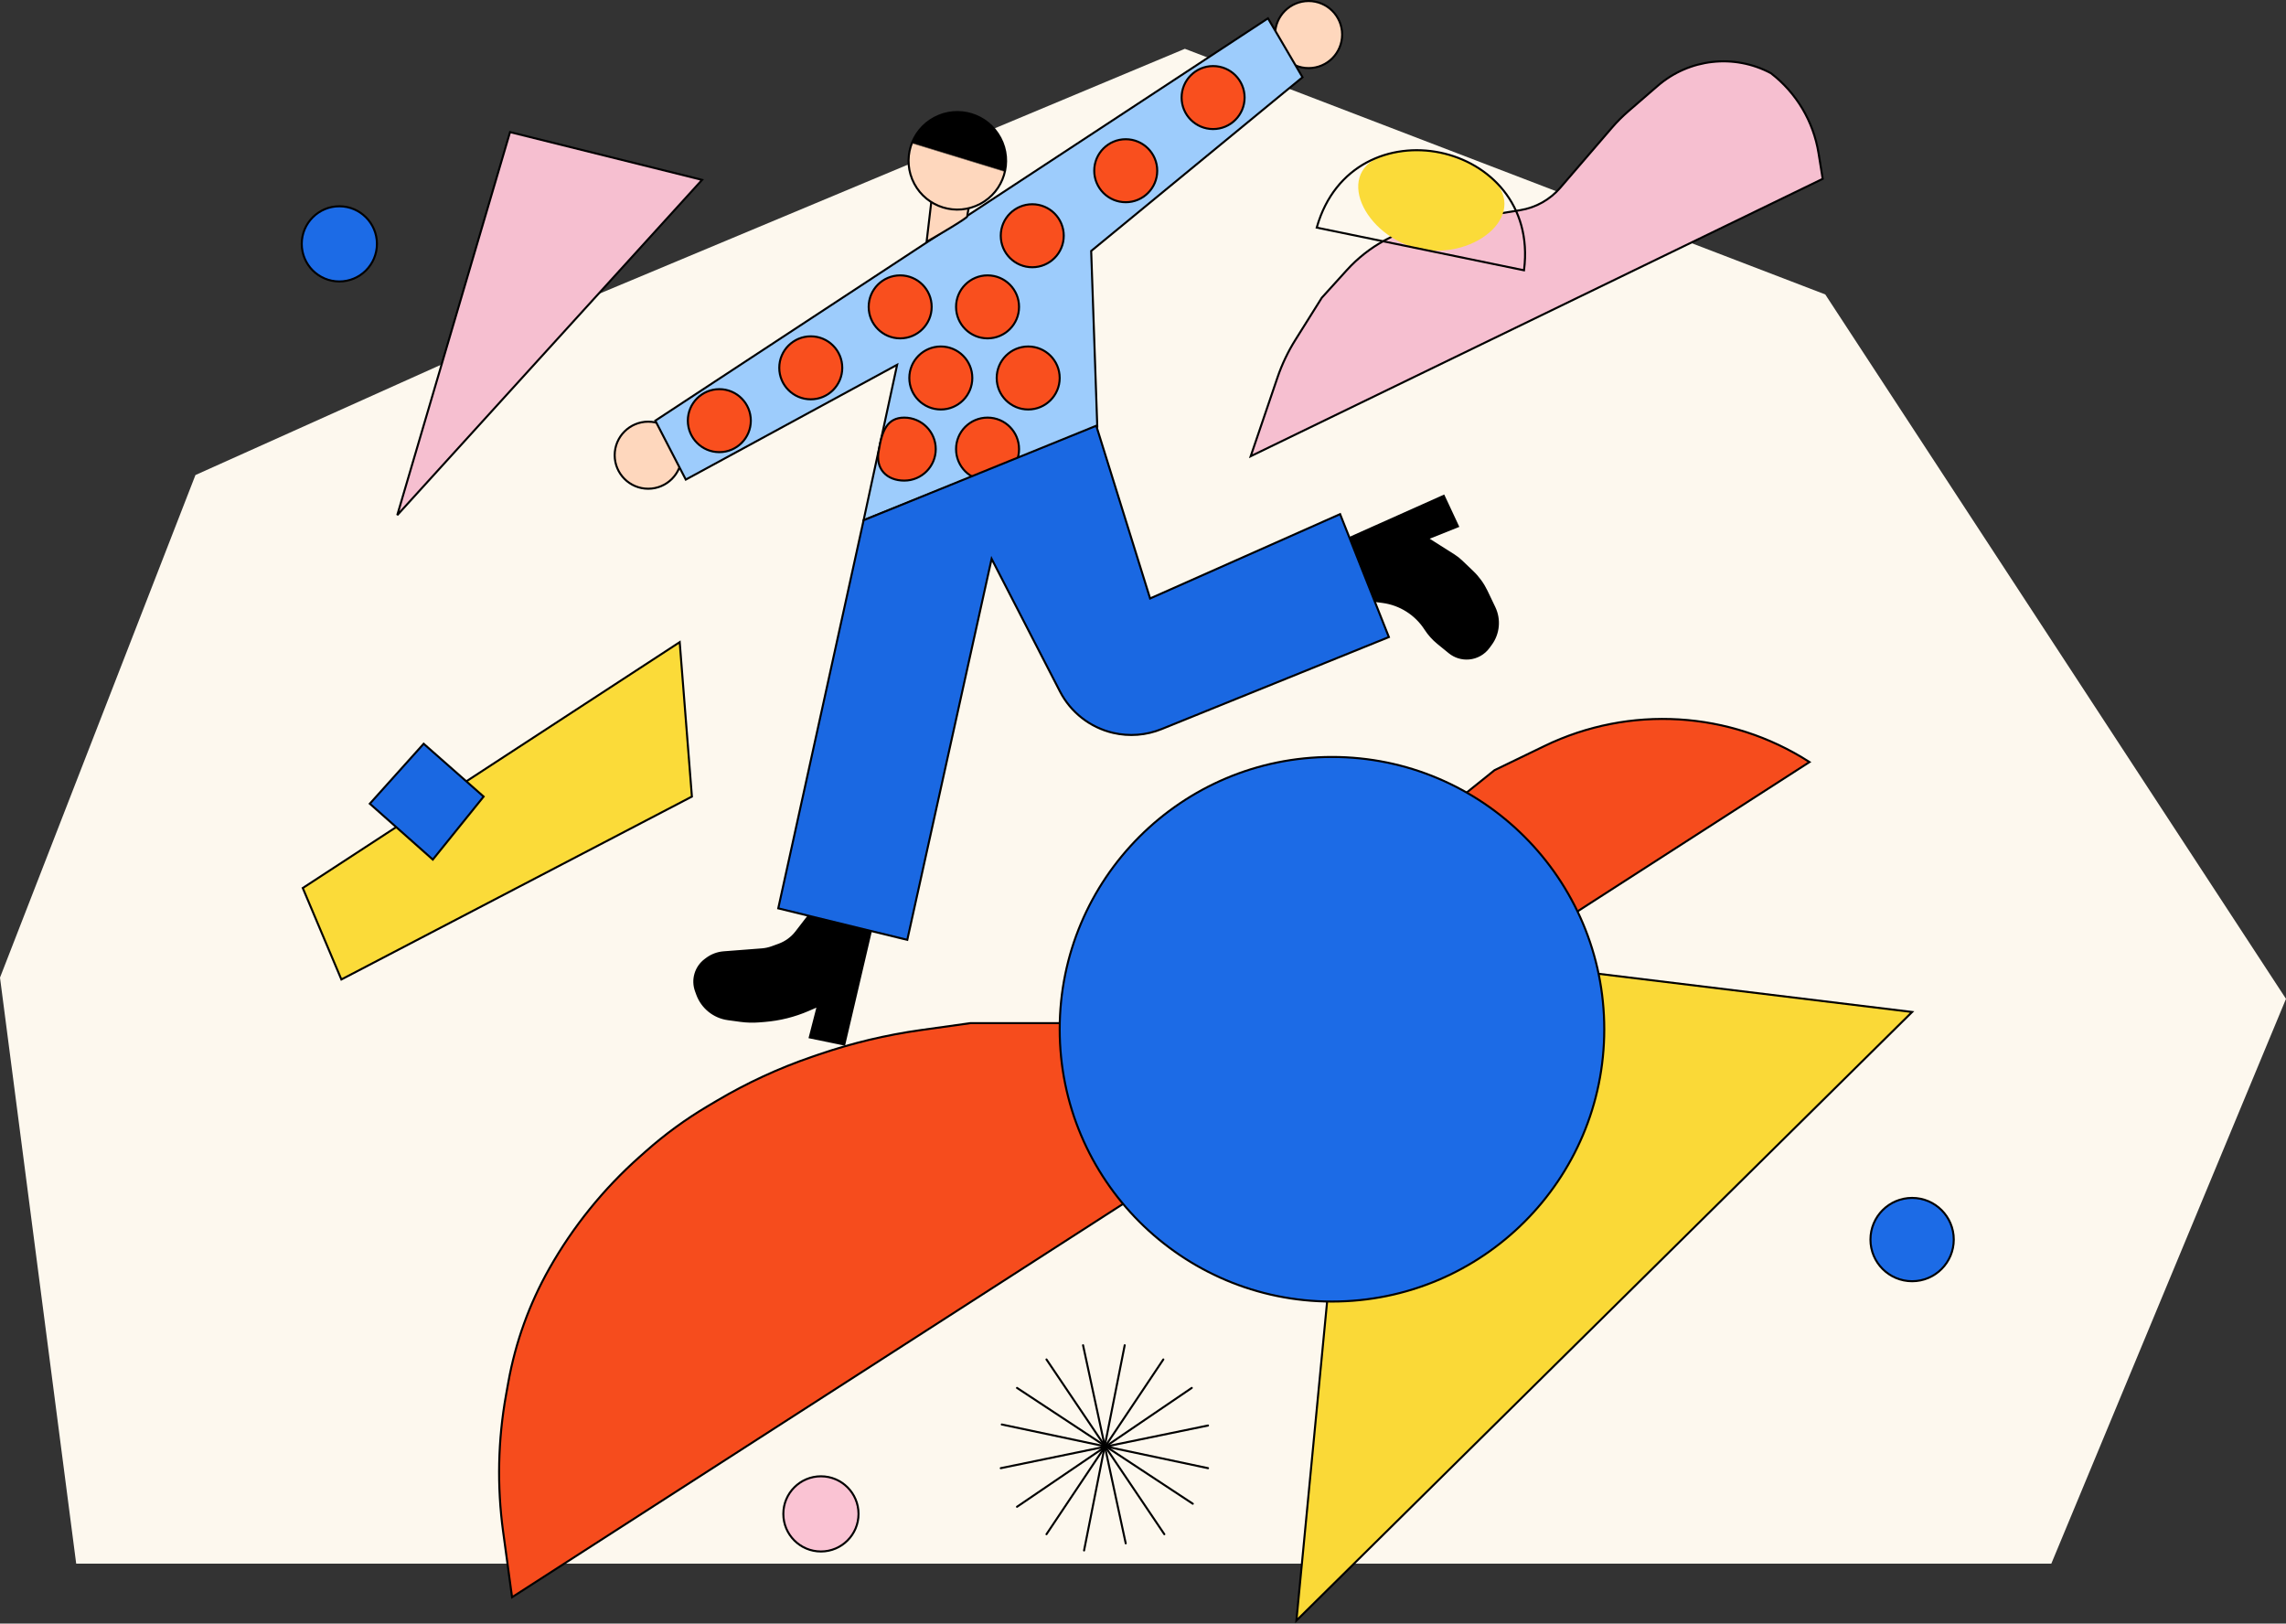 <svg width="1125" height="799" viewBox="0 0 1125 799" fill="none" xmlns="http://www.w3.org/2000/svg">
<rect x="0" y="0" width="1125" height="799" fill="#333333" stroke="none"/>
<path d="M0 481.095L37.5 769.514H545.5H1009.5L1125 491.551L898.256 144.895L583.108 24.014L294.082 144.895L96.185 233.774L0 481.095Z" fill="#FDF8EE"/>
<path d="M897 88.014L615.5 224.514L628.657 185.84C630.878 179.311 633.851 173.063 637.515 167.22L650.5 146.514L662.784 132.959C673.605 121.018 688.166 113.114 704.075 110.545L748.105 103.435C755.787 102.194 762.783 98.279 767.859 92.381L793.282 62.835C795.757 59.958 798.441 57.267 801.311 54.784L815.788 42.259C831.28 28.856 853.425 26.373 871.5 36.014C884.026 45.649 892.408 59.698 894.938 75.298L897 88.014Z" fill="#F6BFD0" stroke="black" stroke-linecap="round"/>
<g style="mix-blend-mode:color-burn">
<path d="M682.276 76.007C655.288 83.83 671.415 116.834 698.936 122.501C726.505 128.176 754.344 104.155 732.566 86.323C718.804 75.054 699.343 71.059 682.276 76.007Z" fill="#FBDB39"/>
</g>
<g style="mix-blend-mode:color-burn">
<path fill-rule="evenodd" clip-rule="evenodd" d="M647.521 111.878C665.242 48.986 758.897 68.303 750.498 133.078L750.429 133.612L647.375 112.395L647.521 111.878ZM749.573 132.415L648.631 111.633C666.326 50.751 757.212 69.452 749.573 132.415Z" fill="black"/>
</g>
<path d="M345.5 88.514L251 65.014L195.5 253.514L345.5 88.514Z" fill="#F6BFD0" stroke="black" stroke-linecap="round"/>
<path d="M515 669.014L573 755.014" stroke="black" stroke-linecap="round"/>
<path d="M493 701.014L594.5 722.514" stroke="black" stroke-linecap="round"/>
<path d="M500.5 683.014L587 740.014" stroke="black" stroke-linecap="round"/>
<path d="M553.5 662.014L533.5 763.014" stroke="black" stroke-linecap="round"/>
<path d="M515 755.014L572.5 669.014" stroke="black" stroke-linecap="round"/>
<path d="M500.5 741.514L586.5 683.014" stroke="black" stroke-linecap="round"/>
<path d="M533 662.014L554 759.514" stroke="black" stroke-linecap="round"/>
<path d="M492.5 722.514L594.5 701.514" stroke="black" stroke-linecap="round"/>
<path d="M890.5 375.014L252 786.014L247.599 753.737C244.552 731.393 245.033 708.71 249.025 686.516L250.174 680.129C253.699 660.526 260.506 641.658 270.306 624.318C282.021 603.592 297.093 584.954 314.91 569.162L317.946 566.471C327.294 558.185 337.409 550.806 348.154 544.434L352.677 541.752C367.52 532.95 383.226 525.693 399.55 520.096L403.008 518.911C419.299 513.326 436.086 509.312 453.141 506.924L477.5 503.514H531L603.5 485.014L735.5 379.014L760.078 367.125C801.96 346.867 851.365 349.855 890.5 375.014Z" fill="#F64C1D" stroke="black"/>
<path d="M670 465.014L638 797.514L941 498.014L670 465.014Z" fill="#FAD937" stroke="black"/>
<path d="M710.5 244.014L663.5 265.014L675 295.514L680.374 296.221C689.017 297.358 696.724 302.237 701.451 309.562C703.14 312.18 705.23 314.516 707.645 316.484L713.275 321.071C715.985 323.279 719.447 324.344 722.929 324.042C726.787 323.706 730.313 321.723 732.603 318.6L733.74 317.049C737.595 311.794 738.245 304.844 735.433 298.965L731.573 290.893C729.872 287.336 727.54 284.117 724.691 281.392L719.228 276.167C718.079 275.067 716.823 274.085 715.48 273.234L702.5 265.014L717.5 259.014L710.5 244.014Z" fill="black" stroke="black"/>
<path d="M415.5 514.014L428.5 458.514L398.5 450.014L391.871 458.631C389.669 461.494 386.698 463.669 383.304 464.903L379.944 466.125C378.322 466.715 376.628 467.081 374.908 467.213L356.158 468.655C353.116 468.889 350.203 469.986 347.762 471.817L347.063 472.341C344.75 474.076 343.059 476.512 342.243 479.287C341.436 482.032 341.528 484.965 342.506 487.655L343.114 489.327C345.504 495.899 351.338 500.605 358.267 501.55L364.361 502.381C367.445 502.802 370.565 502.887 373.667 502.635L376.332 502.419C383.727 501.82 390.973 500.009 397.781 497.059L402.5 495.014L398.5 510.514L415.5 514.014Z" fill="black" stroke="black"/>
<circle cx="644" cy="17.014" r="16.5" fill="#FED7BD" stroke="black"/>
<circle cx="319" cy="224.014" r="16.5" fill="#FED7BD" stroke="black"/>
<path d="M425 256.014L441.5 179.514L337.5 236.014L322.5 207.014L624 9.014L641 38.014L537 123.514L540 210.014L425 256.014Z" fill="#9DCCFC" stroke="black"/>
<circle cx="486" cy="151.014" r="15.5" fill="#F94F1E" stroke="black"/>
<circle cx="508" cy="116.014" r="15.5" fill="#F94F1E" stroke="black"/>
<circle cx="597" cy="48.014" r="15.5" fill="#F94F1E" stroke="black"/>
<circle cx="554" cy="84.014" r="15.5" fill="#F94F1E" stroke="black"/>
<circle cx="506" cy="186.014" r="15.5" fill="#F94F1E" stroke="black"/>
<circle cx="463" cy="186.014" r="15.5" fill="#F94F1E" stroke="black"/>
<circle cx="486" cy="221.014" r="15.5" fill="#F94F1E" stroke="black"/>
<path d="M432.493 221.617L432.495 221.604L432.497 221.592C433.246 216.849 434.275 212.819 436.168 209.978C438.032 207.182 440.75 205.514 445.003 205.514C453.564 205.514 460.503 212.453 460.503 221.014C460.503 229.574 453.564 236.514 445.003 236.514C440.694 236.514 437.094 235.052 434.813 232.493C432.54 229.943 431.52 226.238 432.493 221.617Z" fill="#F94F1E" stroke="black"/>
<circle cx="443" cy="151.014" r="15.5" fill="#F94F1E" stroke="black"/>
<circle cx="354" cy="207.014" r="15.5" fill="#F94F1E" stroke="black"/>
<circle cx="399" cy="181.014" r="15.5" fill="#F94F1E" stroke="black"/>
<path d="M456 119.014L459 93.514L478 96.014C477.333 99.18 476 105.714 476 106.514C476 107.314 462.667 115.18 456 119.014Z" fill="#FED7BD" stroke="black"/>
<circle cx="471.13" cy="79.144" r="24" transform="rotate(62.022 471.13 79.144)" fill="url(#paint0_linear_2940_19668)" stroke="black"/>
<path d="M383 447.014L425 256.014L539.5 209.514L566 294.514L659.5 253.014L683.5 313.514L571.618 358.81C564.058 361.871 555.737 362.519 547.794 360.666C536.505 358.031 526.94 350.576 521.63 340.272L488 275.014L446.5 462.514L383 447.014Z" fill="#1A68E2" stroke="black"/>
<circle cx="941" cy="610.014" r="20.5" fill="#1C6BE6" stroke="black"/>
<circle cx="167" cy="120.014" r="18.5" fill="#1C6BE6" stroke="black"/>
<circle cx="404" cy="745.014" r="18.5" fill="#FAC3D3" stroke="black"/>
<circle cx="655.5" cy="506.514" r="134" fill="#1C6BE6" stroke="black"/>
<path d="M168 482.014L149 437.014L334.5 316.014L340.5 392.014L168 482.014Z" fill="#FBDB39" stroke="black" stroke-linecap="round"/>
<g style="mix-blend-mode:color-burn">
<path d="M213 423.014L182 395.514L208.5 366.014L238 392.014L213 423.014Z" fill="#1A68E2"/>
<path d="M213 423.014L182 395.514L208.5 366.014L238 392.014L213 423.014Z" stroke="black" stroke-linecap="round"/>
</g>
<defs>
<linearGradient id="paint0_linear_2940_19668" x1="470.13" y1="77.144" x2="470.63" y2="77.644" gradientUnits="userSpaceOnUse">
<stop/>
<stop offset="1" stop-color="#FED7BD"/>
</linearGradient>
</defs>
</svg>
